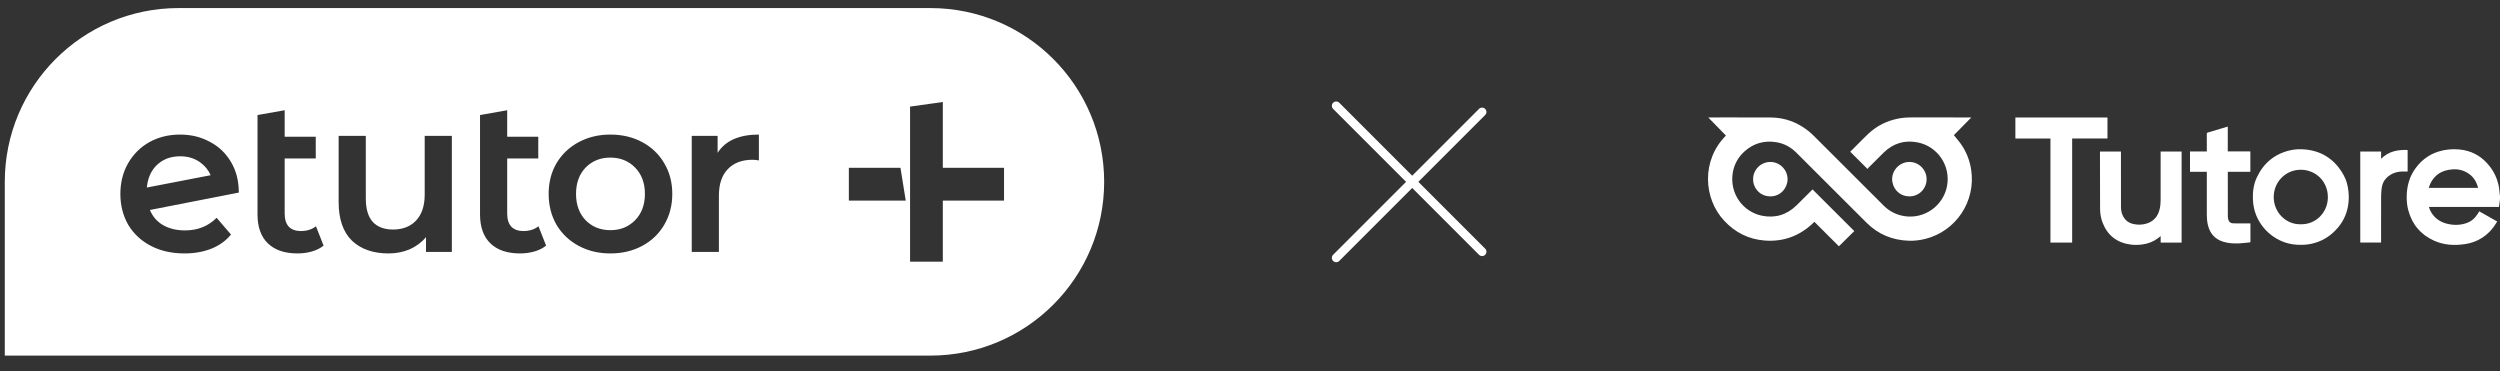 <svg width="155" height="23" viewBox="0 0 155 23" fill="none" xmlns="http://www.w3.org/2000/svg">
<rect x="0" y="0" width="155" height="23" fill="#333333" stroke="none"/>
<path fill-rule="evenodd" clip-rule="evenodd" d="M0.297 11.274C0.297 5.323 5.121 0.5 11.071 0.5H57.684C63.634 0.5 68.458 5.323 68.458 11.274C68.458 17.224 63.634 22.047 57.684 22.047H0.297V11.274ZM20.062 15.228C19.864 15.389 19.622 15.511 19.334 15.592C19.056 15.672 18.759 15.713 18.445 15.713C17.654 15.713 17.044 15.506 16.613 15.093C16.181 14.68 15.966 14.078 15.966 13.288V7.133L17.65 6.834V8.478H19.577V9.825H17.65V13.247C17.65 13.598 17.735 13.867 17.906 14.056C18.086 14.235 18.333 14.325 18.647 14.325C19.024 14.325 19.339 14.226 19.59 14.029L20.062 15.228ZM33.858 15.228C33.66 15.389 33.418 15.511 33.13 15.592C32.852 15.672 32.556 15.713 32.241 15.713C31.451 15.713 30.84 15.506 30.409 15.093C29.978 14.68 29.762 14.078 29.762 13.288V7.133L31.446 6.834V8.478H33.373V9.825H31.446V13.247C31.446 13.598 31.532 13.867 31.702 14.056C31.882 14.235 32.129 14.325 32.443 14.325C32.82 14.325 33.135 14.226 33.386 14.029L33.858 15.228ZM44.492 9.475C44.977 8.72 45.83 8.343 47.051 8.343V9.946C46.908 9.919 46.778 9.906 46.661 9.906C46.005 9.906 45.493 10.099 45.125 10.485C44.757 10.863 44.572 11.411 44.572 12.129V15.618H42.888V8.424H44.492V9.475ZM35.875 15.241C36.459 15.556 37.115 15.713 37.842 15.713C38.579 15.713 39.239 15.556 39.823 15.241C40.407 14.927 40.86 14.491 41.184 13.934C41.516 13.369 41.682 12.731 41.682 12.021C41.682 11.312 41.516 10.678 41.184 10.122C40.86 9.565 40.407 9.129 39.823 8.815C39.239 8.5 38.579 8.343 37.842 8.343C37.115 8.343 36.459 8.5 35.875 8.815C35.291 9.129 34.833 9.565 34.501 10.122C34.178 10.678 34.016 11.312 34.016 12.021C34.016 12.731 34.178 13.369 34.501 13.934C34.833 14.491 35.291 14.927 35.875 15.241ZM39.378 13.652C38.974 14.065 38.462 14.271 37.842 14.271C37.223 14.271 36.711 14.065 36.306 13.652C35.911 13.238 35.714 12.695 35.714 12.021C35.714 11.348 35.911 10.804 36.306 10.391C36.711 9.978 37.223 9.771 37.842 9.771C38.462 9.771 38.974 9.978 39.378 10.391C39.782 10.804 39.985 11.348 39.985 12.021C39.985 12.695 39.782 13.238 39.378 13.652ZM28.015 8.424V15.618H26.412V14.702C26.142 15.026 25.805 15.277 25.401 15.457C24.997 15.627 24.561 15.713 24.094 15.713C23.133 15.713 22.374 15.448 21.817 14.918C21.27 14.379 20.996 13.584 20.996 12.533V8.424H22.68V12.304C22.68 12.951 22.823 13.436 23.111 13.759C23.407 14.074 23.825 14.231 24.364 14.231C24.966 14.231 25.442 14.047 25.792 13.678C26.151 13.301 26.331 12.762 26.331 12.062V8.424H28.015ZM11.478 14.285C12.259 14.285 12.911 14.024 13.432 13.503L14.321 14.541C14.007 14.927 13.602 15.219 13.108 15.416C12.614 15.614 12.057 15.713 11.438 15.713C10.647 15.713 9.951 15.556 9.349 15.241C8.748 14.927 8.281 14.491 7.948 13.934C7.625 13.369 7.463 12.731 7.463 12.021C7.463 11.321 7.62 10.692 7.935 10.135C8.258 9.569 8.698 9.129 9.255 8.815C9.821 8.5 10.459 8.343 11.168 8.343C11.842 8.343 12.453 8.491 13.001 8.788C13.557 9.075 13.998 9.493 14.321 10.041C14.644 10.58 14.806 11.213 14.806 11.94L9.295 13.018C9.466 13.431 9.74 13.746 10.117 13.961C10.495 14.177 10.948 14.285 11.478 14.285ZM12.448 10.095C12.723 10.301 12.927 10.557 13.06 10.863L9.106 11.627C9.155 11.083 9.339 10.64 9.659 10.297C10.046 9.893 10.549 9.69 11.168 9.69C11.671 9.69 12.098 9.825 12.448 10.095ZM56.424 6.609L58.455 6.323V10.404L62.25 10.404V12.436L58.455 12.436L58.455 16.224H56.424L56.424 6.609ZM52.629 12.436V10.404H55.829L56.156 12.436H52.629Z" fill="white"/>
<path d="M130.663 8.586V7.285H124.954V8.588H127.128V15.04H128.474V8.586H130.663Z" fill="white"/>
<path fill-rule="evenodd" clip-rule="evenodd" d="M139.899 13.384C140.31 14.363 141.327 15.203 142.643 15.179C142.959 15.186 143.268 15.14 143.57 15.046C144.129 14.872 144.586 14.546 144.96 14.102C145.339 13.652 145.55 13.131 145.608 12.547C145.632 12.304 145.628 12.061 145.598 11.817C145.558 11.485 145.475 11.166 145.314 10.873C144.805 9.944 144.036 9.388 142.968 9.271C142.628 9.234 142.289 9.247 141.958 9.326C141.009 9.555 140.333 10.124 139.922 11.003C139.723 11.428 139.662 11.883 139.68 12.352C139.694 12.709 139.761 13.054 139.899 13.384ZM144.328 12.241C144.319 13.208 143.546 13.928 142.649 13.904C141.745 13.934 140.969 13.179 140.97 12.215C140.972 11.281 141.711 10.506 142.684 10.525C143.575 10.543 144.338 11.244 144.328 12.241Z" fill="white"/>
<path fill-rule="evenodd" clip-rule="evenodd" d="M155 12.344H155V12.107C154.999 12.105 154.998 12.103 154.997 12.101L154.995 12.098C154.992 12.091 154.988 12.084 154.988 12.077C154.981 12.019 154.975 11.961 154.97 11.903L154.97 11.903C154.958 11.782 154.946 11.662 154.923 11.543C154.806 10.939 154.516 10.424 154.078 9.995C153.557 9.485 152.92 9.259 152.198 9.253C151.938 9.251 151.679 9.276 151.424 9.333C150.743 9.485 150.2 9.847 149.785 10.402C149.391 10.927 149.224 11.527 149.215 12.176C149.212 12.46 149.237 12.742 149.309 13.017C149.541 13.9 150.071 14.54 150.902 14.917C151.524 15.2 152.181 15.236 152.849 15.131C153.441 15.038 153.95 14.783 154.368 14.35C154.548 14.165 154.693 13.956 154.828 13.734C154.653 13.634 154.479 13.536 154.305 13.437C154.108 13.325 153.912 13.214 153.714 13.102C153.702 13.121 153.691 13.14 153.679 13.159C153.654 13.198 153.63 13.237 153.606 13.276C153.437 13.541 153.209 13.736 152.91 13.836C152.49 13.976 152.066 13.973 151.642 13.851C151.269 13.744 150.97 13.532 150.76 13.203C150.686 13.088 150.629 12.964 150.59 12.828H154.937C154.941 12.797 154.945 12.767 154.949 12.737L154.949 12.737C154.958 12.675 154.967 12.614 154.975 12.553C154.981 12.502 154.987 12.451 154.993 12.4L155 12.344ZM152.797 10.621C153.248 10.819 153.523 11.164 153.641 11.646L150.59 11.646C150.59 11.644 150.59 11.642 150.591 11.639C150.591 11.637 150.591 11.635 150.591 11.632C150.591 11.623 150.592 11.614 150.594 11.606C150.795 11.007 151.198 10.636 151.827 10.527C152.158 10.47 152.485 10.483 152.797 10.621Z" fill="white"/>
<path d="M135.259 15.041H133.961V14.636C133.942 14.652 133.923 14.667 133.906 14.681C133.869 14.711 133.836 14.739 133.801 14.765C133.513 14.983 133.188 15.105 132.832 15.155C132.592 15.188 132.351 15.194 132.113 15.164C131.273 15.056 130.682 14.617 130.368 13.825C130.255 13.539 130.205 13.239 130.205 12.931C130.202 11.933 130.201 10.935 130.199 9.937L130.198 9.431C130.198 9.424 130.198 9.418 130.199 9.41C130.199 9.405 130.2 9.4 130.2 9.395H131.499V9.465C131.499 9.745 131.499 10.025 131.499 10.306C131.499 11.147 131.499 11.988 131.5 12.829C131.5 13.011 131.531 13.19 131.608 13.357C131.738 13.64 131.958 13.816 132.26 13.886C132.546 13.952 132.831 13.946 133.11 13.854C133.528 13.716 133.782 13.421 133.89 12.998C133.938 12.813 133.958 12.625 133.958 12.435C133.959 11.695 133.959 10.954 133.959 10.214L133.959 9.393H135.259V15.041Z" fill="white"/>
<path d="M136.823 10.652H135.78V9.391H136.823V9.317C136.823 9.238 136.823 9.159 136.823 9.08L136.823 9.076C136.824 8.814 136.824 8.552 136.822 8.291C136.822 8.248 136.835 8.231 136.875 8.219C137.152 8.137 137.429 8.054 137.706 7.971C137.834 7.933 137.963 7.895 138.091 7.856C138.096 7.855 138.101 7.855 138.108 7.854C138.112 7.854 138.116 7.854 138.122 7.854V9.388H139.522V10.651H138.126C138.126 10.655 138.125 10.66 138.125 10.664L138.125 10.664C138.124 10.671 138.124 10.678 138.124 10.684L138.124 11.122C138.124 11.886 138.124 12.65 138.126 13.414C138.126 13.481 138.139 13.55 138.156 13.615C138.196 13.759 138.292 13.841 138.447 13.847C138.593 13.853 138.739 13.852 138.885 13.852C138.944 13.851 139.003 13.851 139.061 13.851C139.163 13.851 139.265 13.851 139.368 13.851C139.42 13.851 139.472 13.851 139.525 13.851C139.525 13.853 139.525 13.856 139.525 13.859C139.526 13.868 139.526 13.881 139.526 13.894C139.527 13.989 139.526 14.085 139.526 14.18C139.526 14.441 139.526 14.702 139.528 14.964C139.528 15.011 139.516 15.027 139.467 15.031C139.384 15.038 139.302 15.047 139.219 15.056C139.094 15.07 138.969 15.084 138.843 15.089C138.512 15.104 138.183 15.089 137.861 14.994C137.31 14.832 136.999 14.457 136.88 13.908C136.836 13.705 136.823 13.499 136.823 13.293V10.652Z" fill="white"/>
<path d="M147.629 9.845V9.394H146.337V15.038H147.628C147.628 14.79 147.627 14.542 147.627 14.295C147.627 13.586 147.627 12.88 147.629 12.173C147.63 11.998 147.642 11.822 147.667 11.648C147.701 11.416 147.788 11.203 147.959 11.034C148.269 10.727 148.65 10.616 149.078 10.635C149.123 10.637 149.167 10.636 149.212 10.636C149.232 10.636 149.253 10.636 149.273 10.636V9.299C148.656 9.273 148.088 9.383 147.629 9.845Z" fill="white"/>
<path fill-rule="evenodd" clip-rule="evenodd" d="M114.002 15.266L113.995 15.256L113.995 15.256C113.99 15.25 113.985 15.243 113.979 15.237C113.494 14.752 113.008 14.267 112.522 13.782C112.516 13.776 112.511 13.771 112.504 13.765L112.492 13.754C111.632 14.609 110.598 15.01 109.388 14.911C108.406 14.831 107.58 14.411 106.907 13.693C105.597 12.295 105.487 9.928 107.008 8.405L105.911 7.282H105.961C106.343 7.282 106.724 7.281 107.106 7.28C107.999 7.279 108.892 7.278 109.785 7.284C110.661 7.289 111.443 7.579 112.127 8.127C112.243 8.22 112.354 8.321 112.459 8.426C113.715 9.678 114.969 10.931 116.224 12.184L116.788 12.748C117.142 13.101 117.567 13.317 118.059 13.398C119.292 13.601 120.473 12.777 120.713 11.551C120.958 10.3 120.152 9.077 118.894 8.829C118.095 8.671 117.387 8.882 116.798 9.451C116.555 9.685 116.317 9.925 116.079 10.166L116.079 10.166C115.993 10.253 115.907 10.34 115.82 10.426C115.809 10.438 115.802 10.453 115.796 10.466L115.796 10.466C115.793 10.471 115.791 10.476 115.789 10.48L114.714 9.407L114.787 9.334L114.787 9.334C114.836 9.286 114.886 9.237 114.935 9.188C115.029 9.094 115.122 9 115.215 8.906L115.215 8.906C115.42 8.7 115.624 8.493 115.836 8.294C116.357 7.806 116.973 7.496 117.674 7.355C117.964 7.297 118.256 7.28 118.551 7.28C119.426 7.282 120.301 7.281 121.176 7.281L122.175 7.282H122.222L121.139 8.38C121.185 8.438 121.232 8.494 121.279 8.55L121.279 8.55C121.38 8.671 121.48 8.791 121.57 8.918C121.911 9.399 122.121 9.934 122.211 10.518C122.515 12.473 121.277 14.338 119.357 14.815C119.032 14.895 118.701 14.935 118.366 14.926C117.346 14.898 116.46 14.538 115.734 13.816C114.726 12.813 113.719 11.807 112.713 10.802C112.27 10.358 111.827 9.915 111.383 9.473C111.032 9.122 110.613 8.892 110.122 8.815C109.382 8.698 108.721 8.883 108.161 9.387C107.762 9.745 107.516 10.193 107.43 10.72C107.222 12.004 108.07 13.136 109.24 13.374C110.065 13.542 110.785 13.318 111.387 12.73C111.619 12.504 111.848 12.273 112.076 12.045C112.177 11.944 112.277 11.843 112.377 11.743L114.966 14.328L114.015 15.266H114.002L114.002 15.266ZM119.449 11.108C119.451 11.674 119.005 12.178 118.379 12.175C117.713 12.172 117.307 11.621 117.313 11.097C117.319 10.534 117.788 10.034 118.402 10.041C118.974 10.048 119.449 10.526 119.449 11.108L119.449 11.108ZM109.788 10.042C109.179 10.027 108.691 10.519 108.693 11.103C108.684 11.644 109.108 12.173 109.758 12.175C110.409 12.177 110.82 11.648 110.829 11.126C110.838 10.548 110.372 10.056 109.788 10.042Z" fill="white"/>
<line x1="82.844" y1="6.561" x2="91.89" y2="15.607" stroke="white" stroke-width="0.539" stroke-linecap="round"/>
<line x1="91.89" y1="6.941" x2="82.844" y2="15.987" stroke="white" stroke-width="0.539" stroke-linecap="round"/>
</svg>
